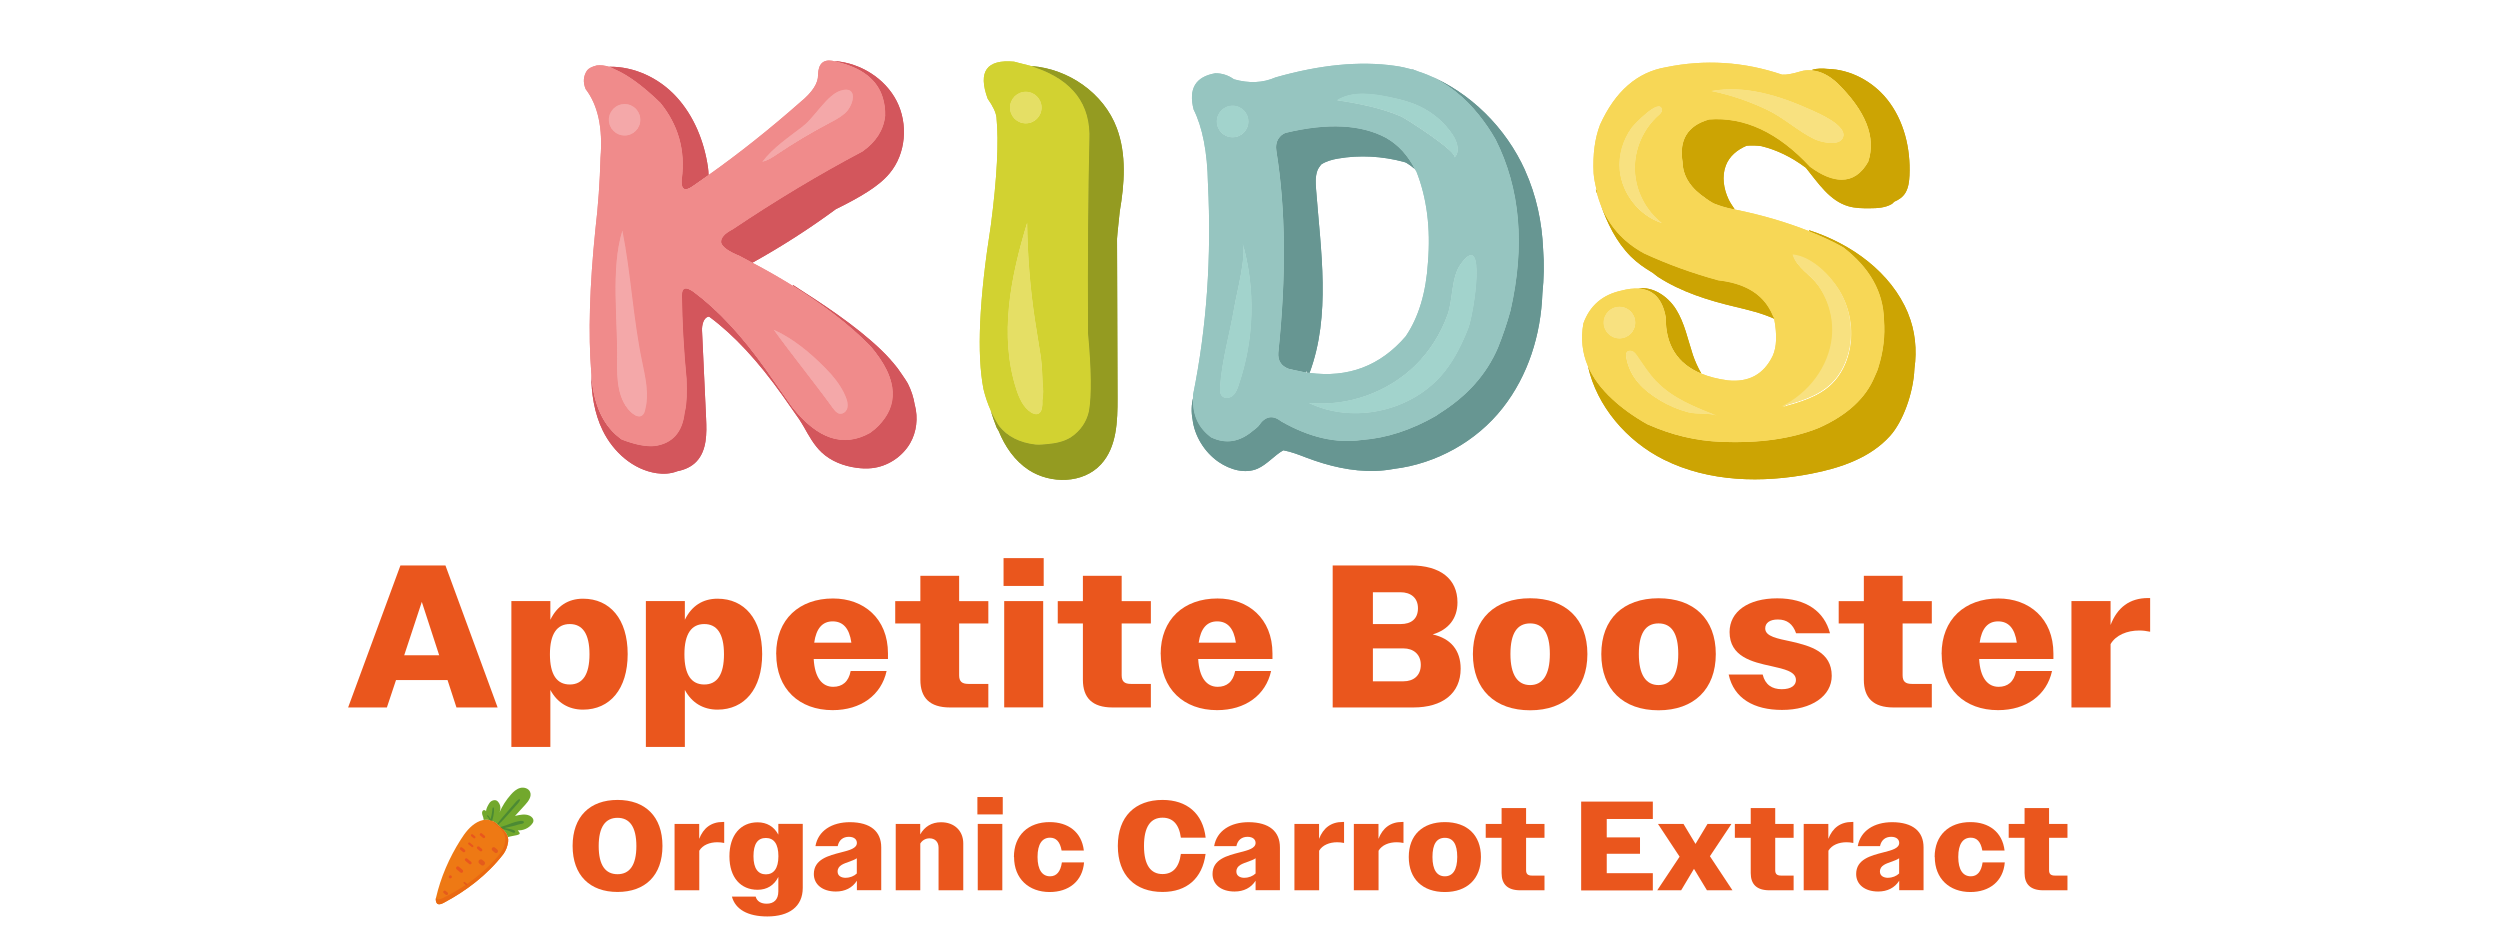 <svg viewBox="0 0 345 130" xmlns="http://www.w3.org/2000/svg" id="Appetite_Booster"><defs><style>.cls-1{fill:#f08b8b;}.cls-2{fill:#ee7914;}.cls-3{fill:#cca403;}.cls-4{fill:#96c5c0;}.cls-5{fill:#a2d3cc;}.cls-6{fill:#ea6912;}.cls-7{fill:#f8e180;}.cls-8{fill:none;}.cls-9{fill:#e9561d;}.cls-10{fill:#e5df65;}.cls-11{fill:#ea561d;}.cls-12{fill:#f4a8a9;}.cls-13{fill:#d3565c;}.cls-14{fill:#f7d756;}.cls-15{fill:#949b21;}.cls-16{fill:#4c8a33;}.cls-17{fill:#72a82d;}.cls-18{fill:#e45b1b;}.cls-19{fill:#d2d231;}.cls-20{fill:#679692;}</style></defs><path d="M194.85,9.55l.03.04c.27.08.53.17.8.26-.28-.09-.55-.22-.83-.3Z" class="cls-20"></path><path d="M180.23,51.41s.09.01.14.02l-.07-.32c-.03.1-.04.2-.07.3Z" class="cls-8"></path><path d="M193.73,22.34c-2.95-.79-6.07-.98-9.08-.46-.82.14-1.65.36-2.33.82-.2.27-.41.53-.53.86-.29.83-.24,1.73-.17,2.6.65,8.49,2.06,17.35-.9,25.29,5.33.71,9.76-.96,13.28-5.05,1.79-2.64,2.81-6.05,3.07-10.23.38-4.69-.15-8.86-1.6-12.53-.06-.12-.15-.2-.21-.32-.37-.33-.77-.62-1.2-.88-.11-.04-.21-.07-.32-.11Z" class="cls-8"></path><path d="M263.32,43.25c-2.36-5.68-7.84-9.61-13.7-11.49l.1.18s-.05-.02-.07-.02c1.7.68,3.3,1.4,4.72,2.22,3.66,2.81,5.54,6.16,5.62,10.03.17,2.17-.09,4.35-.77,6.52-.12.46-.35.88-.53,1.32-1.2,2.9-3.71,5.28-7.71,7.06-3.71,1.49-8.18,2.13-13.42,1.92-3.5-.13-6.9-.94-10.23-2.43-1.92-1.09-3.51-2.24-4.81-3.45-1.56-1.44-2.7-2.96-3.38-4.57,1.22,5.51,5.35,10.34,10.48,12.89,6.21,3.09,13.55,3.26,20.36,1.93,4.01-.78,8.12-2.17,10.85-5.21,1.75-1.94,3.22-5.88,3.36-9.28.37-2.56.11-5.23-.88-7.61Z" class="cls-3"></path><path d="M235.36,27.34c.36.24.7.5,1.12.72.85.34,1.7.6,2.56.77.13.03.23.06.36.08-.3-.46-.62-.9-.86-1.4-.68-1.45-.95-3.17-.38-4.67.49-1.29,1.59-2.19,2.87-2.73.69-.06,1.38-.04,2.06.06,2.09.51,4.13,1.49,6.12,2.98,1.74,2.16,3.29,4.56,5.87,5.31.95.28,1.96.29,2.95.28,1.04,0,2.12-.06,3.02-.58.14-.08.23-.22.35-.32.63-.27,1.19-.64,1.55-1.24.42-.71.52-1.57.56-2.39.17-3.72-.76-7.58-3.08-10.49-1.99-2.49-5.08-4.15-8.23-4.21-.69-.08-1.39-.07-2.07.1v.03s-.05.05-.09.06c.04,0,.08.01.12.02,1.12.12,2.25.67,3.39,1.72,3.96,3.88,5.39,7.5,4.28,10.87-.95,1.69-2.19,2.5-3.69,2.49-1.26,0-2.71-.58-4.36-1.79-4.39-4.73-9.03-6.9-13.93-6.52-2.94.85-4.15,2.81-3.64,5.88.04,1.95,1.13,3.6,3.16,4.96Z" class="cls-3"></path><path d="M226.06,39.81c2.1.1,3.38,1.42,3.83,3.98-.03,3.81,1.6,6.39,4.89,7.75-.47-.81-.86-1.67-1.16-2.55-.71-2.14-1.14-4.41-2.34-6.32-1.12-1.78-3.19-3.18-5.23-2.86Z" class="cls-3"></path><path d="M220.34,26.23l-.12-.06c.07.24.16.48.24.73-.06-.21-.07-.45-.12-.67Z" class="cls-3"></path><path d="M228,37.59c.28.2.54.44.82.63,3.2,2.07,6.91,3.23,10.62,4.11,1.8.43,3.73.89,5.41,1.66,0-.03,0-.05,0-.07-.04-.14-.14-.23-.19-.36-.14-.37-.33-.7-.52-1.03-1.27-2.14-3.57-3.46-7.02-3.85-3.58-.98-6.99-2.21-10.23-3.71-3-1.63-4.97-3.95-6.04-6.88.94,2.7,2.2,5.29,4.2,7.3.88.88,1.89,1.58,2.95,2.21Z" class="cls-3"></path><path d="M142.93,61.36c.58.05,1.09-.03,1.63-.07,1.15-.1,2.24-.33,3.17-.89.69-.45,1.24-.99,1.67-1.6.42-.6.72-1.28.89-2.04.38-2.17.34-5.77-.13-10.8-.04-10.61.02-19.49.19-26.65.22-4.92-2.32-8.26-7.56-10.03-.13-.05-.25-.1-.39-.14-.2-.06-.43-.1-.63-.16-.34-.1-.7-.19-1.06-.27-.26-.06-.5-.14-.77-.2-3.79-.34-5.01,1.36-3.64,5.11.72,1.02,1.13,1.88,1.21,2.56.34,3.41.08,8.37-.77,14.89-1.62,10.27-1.96,17.81-1.02,22.63.26,1.08.61,2.07,1.02,2.99.34.75.71,1.47,1.15,2.12,1.15,1.45,2.83,2.3,5.05,2.56ZM141.56,12.67c1.2,0,2.18.97,2.18,2.18s-.97,2.18-2.18,2.18-2.18-.97-2.18-2.18.97-2.18,2.18-2.18ZM141.75,30.72c.05,4.5.41,9.01,1.08,13.46l.83,5.22c.13,1.14.2,2.28.22,3.43.1.8.13,1.65-.03,2.41,0,.2,0,.41,0,.61-.03.49-.13,1.09-.6,1.26-.31.12-.66-.02-.95-.19-1.08-.68-1.64-1.94-2.04-3.16-2.42-7.44-.8-15.57,1.49-23.05Z" class="cls-19"></path><path d="M227.34,58.55c3.32,1.49,6.73,2.3,10.23,2.43,5.24.21,9.71-.43,13.42-1.92,4-1.78,6.51-4.15,7.71-7.06.18-.44.42-.85.53-1.32.68-2.17.94-4.35.77-6.52-.09-3.88-1.96-7.22-5.62-10.03-1.42-.81-3.03-1.54-4.72-2.22-3-1.2-6.39-2.22-10.26-3-.12-.03-.23-.06-.36-.08-.85-.17-1.71-.43-2.56-.77-.43-.23-.76-.48-1.12-.72-2.03-1.37-3.12-3.01-3.16-4.96-.51-3.07.7-5.03,3.64-5.88,4.9-.38,9.54,1.79,13.93,6.52,1.65,1.21,3.1,1.78,4.36,1.79,1.5,0,2.74-.8,3.69-2.49,1.11-3.37-.32-6.99-4.28-10.87-1.14-1.05-2.27-1.6-3.39-1.72-.04,0-.08-.02-.12-.02-.52-.04-1.03-.02-1.54.14-1.11.34-1.96.49-2.56.45-5.28-1.79-10.63-2.13-16.04-1.02-3.96.68-6.99,3.32-9.08,7.93-.72,1.88-1.02,4.11-.89,6.71.06.83.25,1.56.41,2.32.05.22.06.46.12.67.11.41.25.8.39,1.19,1.08,2.93,3.05,5.25,6.04,6.88,3.24,1.49,6.65,2.73,10.23,3.71,3.46.39,5.76,1.71,7.02,3.85.19.33.38.66.52,1.03.05.13.14.23.19.36,0,.03,0,.05,0,.07.41,2.18.35,3.88-.2,5.1-1.24,2.56-3.3,3.69-6.2,3.39-1.4-.19-2.62-.5-3.67-.94-3.29-1.36-4.93-3.94-4.89-7.75-.45-2.56-1.73-3.88-3.83-3.98-.66-.03-1.41.05-2.24.27-2.64.56-4.41,2.07-5.3,4.54-.38,2.09-.16,4.05.63,5.91.68,1.61,1.82,3.13,3.38,4.57,1.31,1.21,2.89,2.36,4.81,3.45ZM249.88,15.14c1.04.47,4.96,2.13,4.49,3.73-.42,1.46-3.18.73-4.04.31-2.24-1.1-4.16-2.92-6.47-4.02-2.45-1.17-5.03-2.05-7.69-2.6,4.65-.84,9.4.64,13.7,2.58ZM223.52,23.48c-.19-2.06.44-4.17,1.64-5.84.29-.4,3.88-4.22,4.19-2.52.06.31-.22.58-.46.79-2.13,1.88-3.36,4.72-3.27,7.56.09,2.83,1.5,5.6,3.74,7.34-3.14-1.03-5.53-4.03-5.84-7.32ZM250.84,39.31c-.96-1.3-3-2.51-3.38-4.08,2.51.22,5.07,2.73,6.34,4.78,1.52,2.45,2.05,5.49,1.46,8.31-.36,1.74-1.16,3.41-2.43,4.66-1.83,1.8-4.43,2.54-6.91,3.22,3.7-1.79,6.52-5.45,6.95-9.54.27-2.59-.49-5.27-2.03-7.36ZM228.59,52.65c2.23,2.32,5.34,3.55,8.34,4.71-1.08-.42-2.76-.15-3.95-.46-1.34-.35-2.63-.89-3.83-1.6-2.37-1.41-4.25-3.18-4.74-5.98-.04-.24-.07-.5.07-.7.18-.25.56-.27.83-.13s.46.41.63.66c.82,1.21,1.62,2.45,2.63,3.5ZM221.31,44.52c0-1.2.97-2.18,2.18-2.18s2.18.97,2.18,2.18-.97,2.18-2.18,2.18-2.18-.97-2.18-2.18Z" class="cls-14"></path><path d="M126.24,55.9c-.16-1.04-.49-2.05-.97-2.99-.22-.42-1.38-2.06-1.38-2.06-.72-.93-1.52-1.82-2.37-2.63-3.64-3.45-7.88-6.18-12.1-8.9l.04.15c4.19,2.61,7.75,5.32,10.52,8.14.57.61,1.03,1.23,1.45,1.84.74,1.09,1.28,2.18,1.55,3.27.48,1.88.14,3.51-.86,4.95-.52.75-1.16,1.45-2.08,2.08-3.66,2.05-7.24.85-10.74-3.58l-3.58-5.11c-3.32-4.69-6.65-8.26-9.97-10.74-1.11-.81-1.66-.66-1.66.45.04,3.75.26,7.59.64,11.5.08,1.96.02,3.41-.19,4.35-.01.14-.06.25-.08.38-.31,2.63-1.65,4.17-4.08,4.54-1.19.13-2.73-.17-4.6-.89-2.56-1.8-3.95-4.84-4.19-9.07.01,2.71.41,5.43,1.6,7.85,1.45,2.95,4.18,5.39,7.43,5.87.95.14,1.96.08,2.84-.27,1.02-.2,1.98-.61,2.68-1.37,1.41-1.53,1.4-3.84,1.3-5.92-.19-4.03-.37-8.06-.56-12.1-.04-.81.22-1.87.96-1.95.04.03.07.03.11.07,3.34,2.48,6.68,6.08,10.02,10.79l2.33,3.32c.2.33.42.65.61.99.71,1.26,1.41,2.55,2.46,3.55,1.3,1.23,3.05,1.9,4.82,2.14.71.1,1.42.13,2.13.05,2.15-.23,4.16-1.54,5.26-3.41.92-1.58,1.13-3.52.67-5.29Z" class="cls-13"></path><path d="M102.14,35.35c.13.07.24.14.37.2.46.23.86.47,1.31.71,3.99-2.21,7.84-4.68,11.52-7.39,1.54-.77,3.07-1.55,4.51-2.49,1.07-.7,2.1-1.48,2.92-2.47,2.26-2.71,2.58-6.81.97-9.96-1.61-3.14-4.99-5.24-8.51-5.52v.04c3.66.8,5.86,2.49,6.61,5.06.22.75.33,1.55.31,2.45-.21,1.96-1.26,3.6-3.13,4.92-5.97,3.15-11.93,6.73-17.9,10.74-1.15.6-1.68,1.21-1.6,1.85.17.6,1.04,1.21,2.62,1.85Z" class="cls-13"></path><path d="M91.09,14.13c2.51,3.07,3.52,6.58,3,10.55-.13,1.45.36,1.79,1.47,1.02.48-.32.96-.68,1.44-1.01.26-.18.52-.36.78-.55-.01-.35-.03-.71-.08-1.05-.53-3.6-1.95-7.14-4.44-9.81-2.36-2.53-5.76-4.13-9.21-4.07.29.09.64.29.95.43,1.69.75,3.69,2.19,6.07,4.49Z" class="cls-13"></path><path d="M210.47,23.53c-2.65-5.88-7.54-10.78-13.49-13.21,2.74,1.15,5.12,3.03,7.16,5.59.8,1.01,1.56,2.1,2.26,3.33,3.41,6.77,4.09,14.66,2.05,23.65-.47,1.71-1.04,3.41-1.73,5.11-1.58,3.69-4.28,6.68-8.01,9.02-.19.12-.35.26-.55.38-3.41,1.96-6.82,3.07-10.23,3.32-3.54.51-7.24-.34-11.12-2.56-1.19-.94-2.24-.73-3.13.64-.25.27-.51.44-.77.65-1.78,1.51-3.67,1.88-5.69.95-1.86-1.33-2.69-3.2-2.55-5.57-.26.99-.29,2.03-.1,3.03.27,2.3,1.65,4.55,3.6,5.89,1.57,1.07,3.64,1.68,5.38.92,1.31-.58,2.34-1.86,3.55-2.53,1.1.2,2.15.62,3.2,1.02,3.03,1.15,6.25,1.92,9.49,1.83.87-.03,1.74-.13,2.6-.29,5.77-.7,11.35-3.77,14.97-8.39,3.52-4.48,5.28-10.1,5.49-15.82.21-2.03.26-4.07.1-6.09-.15-3.74-.95-7.45-2.49-10.87Z" class="cls-20"></path><path d="M176.42,48.64c-.09,1.11.38,1.85,1.41,2.24.52.14,1.01.23,1.51.33.29.06.6.15.89.19.03-.1.04-.2.07-.3l.07.32c.12.02.23.02.35.03,2.96-7.94,1.55-16.8.9-25.29-.07-.87-.12-1.78.17-2.6.12-.33.33-.59.53-.86.69-.46,1.51-.68,2.33-.82,3.01-.52,6.13-.33,9.08.46.11.03.21.07.32.11.43.26.83.55,1.2.88-.97-1.86-2.26-3.32-3.94-4.28-3.45-1.87-8.1-2.11-13.93-.7-.42.18-.72.44-.93.77-.3.46-.41,1.04-.29,1.79,1.28,7.97,1.36,17.21.26,27.74Z" class="cls-20"></path><path d="M142.39,9.14c.14.04.26.1.39.14,5.24,1.77,7.78,5.1,7.56,10.03-.17,7.16-.24,16.04-.19,26.65.47,5.03.51,8.63.13,10.8-.17.76-.47,1.44-.89,2.04-.43.62-.98,1.15-1.67,1.6-.93.55-2.02.79-3.17.89-.53.04-1.05.12-1.63.07-2.22-.26-3.9-1.11-5.05-2.56-.44-.65-.81-1.37-1.15-2.12.25.79.52,1.56.82,2.32.09.16.19.32.28.48.88,2.16,2.21,4.1,4.14,5.37,3.04,1.98,7.53,1.9,9.98-.78,2.18-2.37,2.29-5.93,2.28-9.15-.02-7.32-.05-14.65-.07-21.97.03-.29.04-.57.07-.86.1-.96.21-1.92.3-2.89.66-3.85.96-7.89-.41-11.54-1.8-4.8-6.66-8.15-11.73-8.54Z" class="cls-15"></path><path d="M167.22,60.4c2.01.93,3.9.57,5.69-.95.26-.22.52-.38.77-.65.89-1.36,1.94-1.58,3.13-.64,3.88,2.21,7.58,3.07,11.12,2.56,3.41-.26,6.82-1.36,10.23-3.32.2-.12.36-.26.55-.38,3.74-2.34,6.43-5.33,8.01-9.02.68-1.7,1.26-3.41,1.73-5.11,2.05-8.99,1.36-16.87-2.05-23.65-.69-1.23-1.46-2.32-2.26-3.33-2.04-2.57-4.42-4.44-7.16-5.59-.42-.18-.86-.32-1.3-.47-.27-.09-.53-.19-.8-.26-.78-.22-1.59-.4-2.42-.51-4.82-.68-10.29-.15-16.43,1.6-1.75.77-3.66.85-5.75.26-.77-.55-1.62-.83-2.56-.83-2.73.47-3.73,2.13-3,4.99,1.23,2.47,1.9,5.88,1.98,10.23.51,10.14-.17,19.86-2.05,29.14-.01.13.01.25,0,.38-.13,2.37.69,4.23,2.55,5.57ZM202.61,45.32c-.84,2.13-1.85,4.21-3.28,6-4.31,5.41-12.5,7.28-18.73,4.28,5.34.52,10.87-1.43,14.7-5.18,2.01-1.97,3.54-4.42,4.48-7.07.71-2.02.49-5.09,1.75-6.85,3.71-5.21,1.87,6.82,1.08,8.82ZM191.82,13.41c1.38.29,2.77.64,4.05,1.24,1.86.86,3.47,2.24,4.61,3.95.64.97,1.08,2.41.2,3.17.73-.63-6.65-5.39-7.34-5.69-2.68-1.16-5.95-1.81-8.83-2.24,2.12-1.35,4.99-.91,7.31-.42ZM176.45,19.12c.21-.32.5-.59.93-.77,5.84-1.41,10.48-1.17,13.93.7,1.68.96,2.97,2.41,3.94,4.28.06.12.15.2.21.32,1.45,3.66,1.98,7.84,1.6,12.53-.26,4.18-1.28,7.59-3.07,10.23-3.51,4.09-7.95,5.76-13.28,5.05-.12-.02-.23-.01-.35-.03-.05,0-.09,0-.14-.02-.29-.05-.59-.13-.89-.19-.5-.1-1-.19-1.51-.33-1.02-.38-1.49-1.13-1.41-2.24,1.11-10.52,1.02-19.77-.26-27.74-.13-.75-.01-1.33.29-1.79ZM170.91,53.23c-.18.51-.38,1.04-.79,1.38-.41.35-1.09.44-1.47.05-.31-.31-.31-.81-.28-1.25.24-3.75,1.35-7.35,1.96-11.05.33-1.98,1.69-6.95,1.14-8.88,1.83,6.43,1.63,13.42-.56,19.73ZM170.1,14.59c1.2,0,2.18.97,2.18,2.18s-.97,2.18-2.18,2.18-2.18-.97-2.18-2.18.97-2.18,2.18-2.18Z" class="cls-4"></path><path d="M225.66,44.52c0-1.2-.97-2.18-2.18-2.18s-2.18.97-2.18,2.18.97,2.18,2.18,2.18,2.18-.97,2.18-2.18Z" class="cls-7"></path><path d="M250.33,19.18c.86.42,3.61,1.15,4.04-.31.46-1.6-3.45-3.26-4.49-3.73-4.3-1.94-9.06-3.43-13.7-2.58,2.66.55,5.24,1.43,7.69,2.6,2.3,1.1,4.22,2.93,6.47,4.02Z" class="cls-7"></path><path d="M224.5,48.62c-.14.2-.11.46-.07.7.49,2.8,2.37,4.57,4.74,5.98,1.19.71,2.48,1.25,3.83,1.6,1.19.31,2.87.05,3.95.46-3-1.16-6.11-2.39-8.34-4.71-1.01-1.05-1.8-2.3-2.63-3.5-.17-.25-.36-.52-.63-.66s-.66-.12-.83.13Z" class="cls-7"></path><path d="M225.62,23.46c-.09-2.83,1.14-5.68,3.27-7.56.24-.21.51-.47.46-.79-.3-1.7-3.9,2.12-4.19,2.52-1.21,1.67-1.84,3.78-1.64,5.84.31,3.29,2.71,6.29,5.84,7.32-2.24-1.74-3.65-4.5-3.74-7.34Z" class="cls-7"></path><path d="M170.33,42.37c-.62,3.69-1.72,7.3-1.96,11.05-.03.44-.03.93.28,1.25.38.39,1.06.3,1.47-.05.41-.35.62-.88.79-1.38,2.2-6.31,2.4-13.31.56-19.73.55,1.93-.81,6.9-1.14,8.88Z" class="cls-5"></path><path d="M170.1,18.94c1.2,0,2.18-.97,2.18-2.18s-.97-2.18-2.18-2.18-2.18.97-2.18,2.18.97,2.18,2.18,2.18Z" class="cls-5"></path><path d="M195.31,50.42c-3.83,3.75-9.36,5.7-14.7,5.18,6.23,3,14.42,1.12,18.73-4.28,1.43-1.79,2.44-3.87,3.28-6,.79-2,2.63-14.02-1.08-8.82-1.26,1.76-1.04,4.83-1.75,6.85-.93,2.65-2.47,5.1-4.48,7.07Z" class="cls-5"></path><path d="M200.68,21.76c.87-.76.44-2.21-.2-3.17-1.14-1.7-2.75-3.08-4.61-3.95-1.28-.6-2.67-.94-4.05-1.24-2.32-.49-5.19-.93-7.31.42,2.88.44,6.15,1.08,8.83,2.24.69.3,8.07,5.05,7.34,5.69Z" class="cls-5"></path><path d="M142.3,56.93c.28.18.64.31.95.19.46-.18.57-.77.6-1.26.01-.2,0-.41,0-.61.16-.77.13-1.62.03-2.41-.03-1.15-.1-2.29-.22-3.43l-.83-5.22c-.67-4.45-1.03-8.96-1.08-13.46-2.29,7.48-3.91,15.61-1.49,23.05.4,1.22.96,2.48,2.04,3.16Z" class="cls-10"></path><path d="M141.56,17.02c1.2,0,2.18-.97,2.18-2.18s-.97-2.18-2.18-2.18-2.18.97-2.18,2.18.97,2.18,2.18,2.18Z" class="cls-10"></path><path d="M85.9,31.78c-1.66,5.28-.63,12.34-.74,17.86-.06,2.68.07,5.76,2.16,7.44.36.29.86.52,1.26.29.27-.16.39-.48.47-.78.59-2.17.06-4.46-.4-6.66-1.25-6-1.55-12.17-2.74-18.15Z" class="cls-12"></path><path d="M86.18,18.71c1.2,0,2.18-.97,2.18-2.18s-.97-2.18-2.18-2.18-2.18.97-2.18,2.18.97,2.18,2.18,2.18Z" class="cls-12"></path><path d="M115.84,57.1c.5.1.99-.34,1.12-.83.12-.5-.03-1.02-.22-1.5-.64-1.57-1.74-2.9-2.93-4.1-2-2.01-4.43-4.06-7.05-5.18,2.62,3.64,5.55,7.21,8.21,10.88.23.32.49.66.88.73Z" class="cls-12"></path><path d="M114.4,17.02c.77-.41,1.57-.8,2.22-1.39,1.29-1.16,1.83-3.9-.61-3.15-1.88.58-3.58,3.65-5.17,4.88-1.99,1.54-4.14,2.95-5.66,4.95.81-.16,1.51-.65,2.19-1.11,2.26-1.53,4.61-2.93,7.03-4.19Z" class="cls-12"></path><path d="M122.98,52.73c-.27-1.09-.81-2.18-1.55-3.27-.42-.61-.88-1.23-1.45-1.84-2.77-2.83-6.33-5.53-10.52-8.14-1.75-1.09-3.63-2.17-5.63-3.22-.44-.23-.85-.47-1.31-.71-.13-.07-.24-.14-.37-.2-1.58-.64-2.45-1.26-2.62-1.85-.09-.64.45-1.26,1.6-1.85,5.96-4,11.93-7.58,17.9-10.74,1.87-1.32,2.92-2.96,3.13-4.92.03-.9-.09-1.7-.31-2.45-.75-2.57-2.95-4.26-6.61-5.06-.13-.03-.24-.07-.37-.09-1.28-.21-1.94.43-1.98,1.92.04,1.15-.77,2.41-2.43,3.77-4.3,3.79-8.52,7.13-12.67,10.07-.26.18-.52.37-.78.55-.48.33-.97.69-1.44,1.01-1.11.77-1.6.43-1.47-1.02.51-3.96-.49-7.48-3-10.55-2.38-2.3-4.38-3.74-6.07-4.49-.32-.14-.66-.34-.95-.43-.63-.19-1.21-.26-1.73-.19-.68.17-1.13.41-1.34.7-.51.77-.58,1.62-.19,2.56,1.7,2.22,2.38,5.37,2.05,9.46-.09,3.37-.32,6.65-.7,9.84-.81,7.88-1,14.49-.58,19.81,0,.07.02.12.02.19.25,4.24,1.64,7.27,4.19,9.07,1.87.72,3.41,1.02,4.6.89,2.43-.36,3.77-1.9,4.08-4.54.02-.14.06-.24.08-.38.21-.94.28-2.38.19-4.35-.38-3.92-.6-7.75-.64-11.5,0-1.11.55-1.26,1.66-.45,3.32,2.47,6.65,6.05,9.97,10.74l3.58,5.11c3.49,4.43,7.07,5.62,10.74,3.58.92-.63,1.56-1.34,2.08-2.08,1-1.44,1.33-3.07.86-4.95ZM110.84,17.37c1.59-1.23,3.29-4.3,5.17-4.88,2.44-.76,1.9,1.98.61,3.15-.65.58-1.44.98-2.22,1.39-2.42,1.27-4.77,2.67-7.03,4.19-.68.46-1.39.95-2.19,1.11,1.52-2,3.67-3.41,5.66-4.95ZM84.01,16.53c0-1.2.97-2.18,2.18-2.18s2.18.97,2.18,2.18-.97,2.18-2.18,2.18-2.18-.97-2.18-2.18ZM89.04,56.6c-.08.3-.2.62-.47.78-.4.23-.9,0-1.26-.29-2.09-1.68-2.21-4.76-2.16-7.44.11-5.52-.91-12.58.74-17.86,1.19,5.98,1.48,12.15,2.74,18.15.46,2.2.99,4.49.4,6.66ZM116.96,56.27c-.12.5-.61.93-1.12.83-.38-.08-.65-.42-.88-.73-2.66-3.67-5.59-7.25-8.21-10.88,2.62,1.13,5.05,3.17,7.05,5.18,1.19,1.2,2.29,2.53,2.93,4.1.19.48.34,1,.22,1.5Z" class="cls-1"></path><path d="M245.85,56.08c2.48-.68,5.07-1.42,6.9-3.22,1.27-1.25,2.06-2.92,2.43-4.66.59-2.82.06-5.86-1.46-8.31-1.27-2.06-3.82-4.56-6.34-4.78.39,1.57,2.42,2.77,3.38,4.08,1.54,2.09,2.3,4.77,2.03,7.36-.43,4.08-3.25,7.75-6.95,9.53Z" class="cls-7"></path><path d="M194.85,9.55l.03.04c.27.08.53.17.8.26-.28-.09-.55-.22-.83-.3Z" class="cls-20"></path><path d="M180.23,51.41s.09.01.14.02l-.07-.32c-.03.1-.04.2-.07.3Z" class="cls-8"></path><path d="M193.73,22.34c-2.95-.79-6.07-.98-9.08-.46-.82.14-1.65.36-2.33.82-.2.27-.41.53-.53.86-.29.83-.24,1.73-.17,2.6.65,8.49,2.06,17.35-.9,25.29,5.33.71,9.76-.96,13.28-5.05,1.79-2.64,2.81-6.05,3.07-10.23.38-4.69-.15-8.86-1.6-12.53-.06-.12-.15-.2-.21-.32-.37-.33-.77-.62-1.2-.88-.11-.04-.21-.07-.32-.11Z" class="cls-8"></path><path d="M263.32,43.25c-2.36-5.68-7.84-9.61-13.7-11.49l.1.18s-.05-.02-.07-.02c1.7.68,3.3,1.4,4.72,2.22,3.66,2.81,5.54,6.16,5.62,10.03.17,2.17-.09,4.35-.77,6.52-.12.46-.35.88-.53,1.32-1.2,2.9-3.71,5.28-7.71,7.06-3.71,1.49-8.18,2.13-13.42,1.92-3.5-.13-6.9-.94-10.23-2.43-1.92-1.09-3.51-2.24-4.81-3.45-1.56-1.44-2.7-2.96-3.38-4.57,1.22,5.51,5.35,10.34,10.48,12.89,6.21,3.09,13.55,3.26,20.36,1.93,4.01-.78,8.12-2.17,10.85-5.21,1.75-1.94,3.22-5.88,3.36-9.28.37-2.56.11-5.23-.88-7.61Z" class="cls-3"></path><path d="M235.36,27.34c.36.24.7.5,1.12.72.85.34,1.7.6,2.56.77.13.03.23.06.36.08-.3-.46-.62-.9-.86-1.4-.68-1.45-.95-3.17-.38-4.67.49-1.29,1.59-2.19,2.87-2.73.69-.06,1.38-.04,2.06.06,2.09.51,4.13,1.49,6.12,2.98,1.74,2.16,3.29,4.56,5.87,5.31.95.28,1.96.29,2.95.28,1.04,0,2.12-.06,3.02-.58.14-.08.23-.22.35-.32.63-.27,1.19-.64,1.55-1.24.42-.71.52-1.57.56-2.39.17-3.72-.76-7.58-3.08-10.49-1.99-2.49-5.08-4.15-8.23-4.21-.69-.08-1.39-.07-2.07.1v.03s-.05.05-.09.06c.04,0,.08.01.12.02,1.12.12,2.25.67,3.39,1.72,3.96,3.88,5.39,7.5,4.28,10.87-.95,1.69-2.19,2.5-3.69,2.49-1.26,0-2.71-.58-4.36-1.79-4.39-4.73-9.03-6.9-13.93-6.52-2.94.85-4.15,2.81-3.64,5.88.04,1.95,1.13,3.6,3.16,4.96Z" class="cls-3"></path><path d="M226.06,39.81c2.1.1,3.38,1.42,3.83,3.98-.03,3.81,1.6,6.39,4.89,7.75-.47-.81-.86-1.67-1.16-2.55-.71-2.14-1.14-4.41-2.34-6.32-1.12-1.78-3.19-3.18-5.23-2.86Z" class="cls-3"></path><path d="M220.34,26.23l-.12-.06c.07.24.16.48.24.73-.06-.21-.07-.45-.12-.67Z" class="cls-3"></path><path d="M228,37.59c.28.2.54.44.82.63,3.2,2.07,6.91,3.23,10.62,4.11,1.8.43,3.73.89,5.41,1.66,0-.03,0-.05,0-.07-.04-.14-.14-.23-.19-.36-.14-.37-.33-.7-.52-1.03-1.27-2.14-3.57-3.46-7.02-3.85-3.58-.98-6.99-2.21-10.23-3.71-3-1.63-4.97-3.95-6.04-6.88.94,2.7,2.2,5.29,4.2,7.3.88.88,1.89,1.58,2.95,2.21Z" class="cls-3"></path><path d="M142.93,61.36c.58.05,1.09-.03,1.63-.07,1.15-.1,2.24-.33,3.17-.89.69-.45,1.24-.99,1.67-1.6.42-.6.72-1.28.89-2.04.38-2.17.34-5.77-.13-10.8-.04-10.61.02-19.49.19-26.65.22-4.92-2.32-8.26-7.56-10.03-.13-.05-.25-.1-.39-.14-.2-.06-.43-.1-.63-.16-.34-.1-.7-.19-1.06-.27-.26-.06-.5-.14-.77-.2-3.79-.34-5.01,1.36-3.64,5.11.72,1.02,1.13,1.88,1.21,2.56.34,3.41.08,8.37-.77,14.89-1.62,10.27-1.96,17.81-1.02,22.63.26,1.08.61,2.07,1.02,2.99.34.75.71,1.47,1.15,2.12,1.15,1.45,2.83,2.3,5.05,2.56ZM141.56,12.67c1.2,0,2.18.97,2.18,2.18s-.97,2.18-2.18,2.18-2.18-.97-2.18-2.18.97-2.18,2.18-2.18ZM141.75,30.72c.05,4.5.41,9.01,1.08,13.46l.83,5.22c.13,1.14.2,2.28.22,3.43.1.8.13,1.65-.03,2.41,0,.2,0,.41,0,.61-.03.49-.13,1.09-.6,1.26-.31.12-.66-.02-.95-.19-1.08-.68-1.64-1.94-2.04-3.16-2.42-7.44-.8-15.57,1.49-23.05Z" class="cls-19"></path><path d="M227.34,58.55c3.32,1.49,6.73,2.3,10.23,2.43,5.24.21,9.71-.43,13.42-1.92,4-1.78,6.51-4.15,7.71-7.06.18-.44.42-.85.53-1.32.68-2.17.94-4.35.77-6.52-.09-3.88-1.96-7.22-5.62-10.03-1.42-.81-3.03-1.54-4.72-2.22-3-1.2-6.39-2.22-10.26-3-.12-.03-.23-.06-.36-.08-.85-.17-1.71-.43-2.56-.77-.43-.23-.76-.48-1.12-.72-2.03-1.37-3.12-3.01-3.16-4.96-.51-3.07.7-5.03,3.64-5.88,4.9-.38,9.54,1.79,13.93,6.52,1.65,1.21,3.1,1.78,4.36,1.79,1.5,0,2.74-.8,3.69-2.49,1.11-3.37-.32-6.99-4.28-10.87-1.14-1.05-2.27-1.6-3.39-1.72-.04,0-.08-.02-.12-.02-.52-.04-1.03-.02-1.54.14-1.11.34-1.96.49-2.56.45-5.28-1.79-10.63-2.13-16.04-1.02-3.96.68-6.99,3.32-9.08,7.93-.72,1.88-1.02,4.11-.89,6.71.06.83.25,1.56.41,2.32.05.22.06.46.12.67.11.41.25.8.39,1.19,1.08,2.93,3.05,5.25,6.04,6.88,3.24,1.49,6.65,2.73,10.23,3.71,3.46.39,5.76,1.71,7.02,3.85.19.33.38.66.52,1.03.05.13.14.23.19.36,0,.03,0,.05,0,.07.41,2.18.35,3.88-.2,5.1-1.24,2.56-3.3,3.69-6.2,3.39-1.4-.19-2.62-.5-3.67-.94-3.29-1.36-4.93-3.94-4.89-7.75-.45-2.56-1.73-3.88-3.83-3.98-.66-.03-1.41.05-2.24.27-2.64.56-4.41,2.07-5.3,4.54-.38,2.09-.16,4.05.63,5.91.68,1.61,1.82,3.13,3.38,4.57,1.31,1.21,2.89,2.36,4.81,3.45ZM249.88,15.14c1.04.47,4.96,2.13,4.49,3.73-.42,1.46-3.18.73-4.04.31-2.24-1.1-4.16-2.92-6.47-4.02-2.45-1.17-5.03-2.05-7.69-2.6,4.65-.84,9.4.64,13.7,2.58ZM223.52,23.48c-.19-2.06.44-4.17,1.64-5.84.29-.4,3.88-4.22,4.19-2.52.06.31-.22.58-.46.79-2.13,1.88-3.36,4.72-3.27,7.56.09,2.83,1.5,5.6,3.74,7.34-3.14-1.03-5.53-4.03-5.84-7.32ZM250.84,39.31c-.96-1.3-3-2.51-3.38-4.08,2.51.22,5.07,2.73,6.34,4.78,1.52,2.45,2.05,5.49,1.46,8.31-.36,1.74-1.16,3.41-2.43,4.66-1.83,1.8-4.43,2.54-6.91,3.22,3.7-1.79,6.52-5.45,6.95-9.54.27-2.59-.49-5.27-2.03-7.36ZM228.59,52.65c2.23,2.32,5.34,3.55,8.34,4.71-1.08-.42-2.76-.15-3.95-.46-1.34-.35-2.63-.89-3.83-1.6-2.37-1.41-4.25-3.18-4.74-5.98-.04-.24-.07-.5.07-.7.18-.25.56-.27.83-.13s.46.41.63.66c.82,1.21,1.62,2.45,2.63,3.5ZM221.31,44.52c0-1.2.97-2.18,2.18-2.18s2.18.97,2.18,2.18-.97,2.18-2.18,2.18-2.18-.97-2.18-2.18Z" class="cls-14"></path><path d="M126.24,55.9c-.16-1.04-.49-2.05-.97-2.99-.22-.42-1.38-2.06-1.38-2.06-.72-.93-1.52-1.82-2.37-2.63-3.64-3.45-7.88-6.18-12.1-8.9l.04.15c4.19,2.61,7.75,5.32,10.52,8.14.57.61,1.03,1.23,1.45,1.84.74,1.09,1.28,2.18,1.55,3.27.48,1.88.14,3.51-.86,4.95-.52.75-1.16,1.45-2.08,2.08-3.66,2.05-7.24.85-10.74-3.58l-3.58-5.11c-3.32-4.69-6.65-8.26-9.97-10.74-1.11-.81-1.66-.66-1.66.45.04,3.75.26,7.59.64,11.5.08,1.96.02,3.41-.19,4.35-.01.14-.06.25-.08.38-.31,2.63-1.65,4.17-4.08,4.54-1.19.13-2.73-.17-4.6-.89-2.56-1.8-3.95-4.84-4.19-9.07.01,2.71.41,5.43,1.6,7.85,1.45,2.95,4.18,5.39,7.43,5.87.95.14,1.96.08,2.84-.27,1.02-.2,1.98-.61,2.68-1.37,1.41-1.53,1.4-3.84,1.3-5.92-.19-4.03-.37-8.06-.56-12.1-.04-.81.22-1.87.96-1.95.04.03.07.03.11.07,3.34,2.48,6.68,6.08,10.02,10.79l2.33,3.32c.2.33.42.65.61.99.71,1.26,1.41,2.55,2.46,3.55,1.3,1.23,3.05,1.9,4.82,2.14.71.1,1.42.13,2.13.05,2.15-.23,4.16-1.54,5.26-3.41.92-1.58,1.13-3.52.67-5.29Z" class="cls-13"></path><path d="M102.14,35.35c.13.07.24.14.37.2.46.23.86.47,1.31.71,3.99-2.21,7.84-4.68,11.52-7.39,1.54-.77,3.07-1.55,4.51-2.49,1.07-.7,2.1-1.48,2.92-2.47,2.26-2.71,2.58-6.81.97-9.96-1.61-3.14-4.99-5.24-8.51-5.52v.04c3.66.8,5.86,2.49,6.61,5.06.22.75.33,1.55.31,2.45-.21,1.96-1.26,3.6-3.13,4.92-5.97,3.15-11.93,6.73-17.9,10.74-1.15.6-1.68,1.21-1.6,1.85.17.6,1.04,1.21,2.62,1.85Z" class="cls-13"></path><path d="M91.09,14.13c2.51,3.07,3.52,6.58,3,10.55-.13,1.45.36,1.79,1.47,1.02.48-.32.96-.68,1.44-1.01.26-.18.52-.36.78-.55-.01-.35-.03-.71-.08-1.05-.53-3.6-1.95-7.14-4.44-9.81-2.36-2.53-5.76-4.13-9.21-4.07.29.09.64.29.95.43,1.69.75,3.69,2.19,6.07,4.49Z" class="cls-13"></path><path d="M210.47,23.53c-2.65-5.88-7.54-10.78-13.49-13.21,2.74,1.15,5.12,3.03,7.16,5.59.8,1.01,1.56,2.1,2.26,3.33,3.41,6.77,4.09,14.66,2.05,23.65-.47,1.71-1.04,3.41-1.73,5.11-1.58,3.69-4.28,6.68-8.01,9.02-.19.12-.35.26-.55.38-3.41,1.96-6.82,3.07-10.23,3.32-3.54.51-7.24-.34-11.12-2.56-1.19-.94-2.24-.73-3.13.64-.25.27-.51.44-.77.65-1.78,1.51-3.67,1.88-5.69.95-1.86-1.33-2.69-3.2-2.55-5.57-.26.99-.29,2.03-.1,3.03.27,2.3,1.65,4.55,3.6,5.89,1.57,1.07,3.64,1.68,5.38.92,1.31-.58,2.34-1.86,3.55-2.53,1.1.2,2.15.62,3.2,1.02,3.03,1.15,6.25,1.92,9.49,1.83.87-.03,1.74-.13,2.6-.29,5.77-.7,11.35-3.77,14.97-8.39,3.52-4.48,5.28-10.1,5.49-15.82.21-2.03.26-4.07.1-6.09-.15-3.74-.95-7.45-2.49-10.87Z" class="cls-20"></path><path d="M176.42,48.64c-.09,1.11.38,1.85,1.41,2.24.52.14,1.01.23,1.51.33.29.06.6.15.89.19.03-.1.04-.2.07-.3l.07.32c.12.02.23.02.35.03,2.96-7.94,1.55-16.8.9-25.29-.07-.87-.12-1.78.17-2.6.12-.33.33-.59.53-.86.69-.46,1.51-.68,2.33-.82,3.01-.52,6.13-.33,9.08.46.11.03.21.07.32.11.43.26.83.55,1.2.88-.97-1.86-2.26-3.32-3.94-4.28-3.45-1.87-8.1-2.11-13.93-.7-.42.18-.72.44-.93.77-.3.46-.41,1.04-.29,1.79,1.28,7.97,1.36,17.21.26,27.74Z" class="cls-20"></path><path d="M142.39,9.14c.14.04.26.1.39.14,5.24,1.77,7.78,5.1,7.56,10.03-.17,7.16-.24,16.04-.19,26.65.47,5.03.51,8.63.13,10.8-.17.76-.47,1.44-.89,2.04-.43.62-.98,1.15-1.67,1.6-.93.55-2.02.79-3.17.89-.53.04-1.05.12-1.63.07-2.22-.26-3.9-1.11-5.05-2.56-.44-.65-.81-1.37-1.15-2.12.25.79.52,1.56.82,2.32.09.16.19.32.28.48.88,2.16,2.21,4.1,4.14,5.37,3.04,1.98,7.53,1.9,9.98-.78,2.18-2.37,2.29-5.93,2.28-9.15-.02-7.32-.05-14.65-.07-21.97.03-.29.04-.57.07-.86.1-.96.21-1.92.3-2.89.66-3.85.96-7.89-.41-11.54-1.8-4.8-6.66-8.15-11.73-8.54Z" class="cls-15"></path><path d="M167.22,60.4c2.01.93,3.9.57,5.69-.95.26-.22.52-.38.77-.65.89-1.36,1.94-1.58,3.13-.64,3.88,2.21,7.58,3.07,11.12,2.56,3.41-.26,6.82-1.36,10.23-3.32.2-.12.36-.26.55-.38,3.74-2.34,6.43-5.33,8.01-9.02.68-1.7,1.26-3.41,1.73-5.11,2.05-8.99,1.36-16.87-2.05-23.65-.69-1.23-1.46-2.32-2.26-3.33-2.04-2.57-4.42-4.44-7.16-5.59-.42-.18-.86-.32-1.3-.47-.27-.09-.53-.19-.8-.26-.78-.22-1.59-.4-2.42-.51-4.82-.68-10.29-.15-16.43,1.6-1.75.77-3.66.85-5.75.26-.77-.55-1.62-.83-2.56-.83-2.73.47-3.73,2.13-3,4.99,1.23,2.47,1.9,5.88,1.98,10.23.51,10.14-.17,19.86-2.05,29.14-.01.13.01.25,0,.38-.13,2.37.69,4.23,2.55,5.57ZM202.61,45.32c-.84,2.13-1.85,4.21-3.28,6-4.31,5.41-12.5,7.28-18.73,4.28,5.34.52,10.87-1.43,14.7-5.18,2.01-1.97,3.54-4.42,4.48-7.07.71-2.02.49-5.09,1.75-6.85,3.71-5.21,1.87,6.82,1.08,8.82ZM191.82,13.41c1.38.29,2.77.64,4.05,1.24,1.86.86,3.47,2.24,4.61,3.95.64.97,1.08,2.41.2,3.17.73-.63-6.65-5.39-7.34-5.69-2.68-1.16-5.95-1.81-8.83-2.24,2.12-1.35,4.99-.91,7.31-.42ZM176.45,19.12c.21-.32.5-.59.93-.77,5.84-1.41,10.48-1.17,13.93.7,1.68.96,2.97,2.41,3.94,4.28.06.12.15.2.21.32,1.45,3.66,1.98,7.84,1.6,12.53-.26,4.18-1.28,7.59-3.07,10.23-3.51,4.09-7.95,5.76-13.28,5.05-.12-.02-.23-.01-.35-.03-.05,0-.09,0-.14-.02-.29-.05-.59-.13-.89-.19-.5-.1-1-.19-1.51-.33-1.02-.38-1.49-1.13-1.41-2.24,1.11-10.52,1.02-19.77-.26-27.74-.13-.75-.01-1.33.29-1.79ZM170.91,53.23c-.18.51-.38,1.04-.79,1.38-.41.35-1.09.44-1.47.05-.31-.31-.31-.81-.28-1.25.24-3.75,1.35-7.35,1.96-11.05.33-1.98,1.69-6.95,1.14-8.88,1.83,6.43,1.63,13.42-.56,19.73ZM170.1,14.59c1.2,0,2.18.97,2.18,2.18s-.97,2.18-2.18,2.18-2.18-.97-2.18-2.18.97-2.18,2.18-2.18Z" class="cls-4"></path><path d="M225.66,44.52c0-1.2-.97-2.18-2.18-2.18s-2.18.97-2.18,2.18.97,2.18,2.18,2.18,2.18-.97,2.18-2.18Z" class="cls-7"></path><path d="M250.33,19.18c.86.42,3.61,1.15,4.04-.31.46-1.6-3.45-3.26-4.49-3.73-4.3-1.94-9.06-3.43-13.7-2.58,2.66.55,5.24,1.43,7.69,2.6,2.3,1.1,4.22,2.93,6.47,4.02Z" class="cls-7"></path><path d="M224.5,48.62c-.14.2-.11.46-.07.7.49,2.8,2.37,4.57,4.74,5.98,1.19.71,2.48,1.25,3.83,1.6,1.19.31,2.87.05,3.95.46-3-1.16-6.11-2.39-8.34-4.71-1.01-1.05-1.8-2.3-2.63-3.5-.17-.25-.36-.52-.63-.66s-.66-.12-.83.13Z" class="cls-7"></path><path d="M225.62,23.46c-.09-2.83,1.14-5.68,3.27-7.56.24-.21.51-.47.46-.79-.3-1.7-3.9,2.12-4.19,2.52-1.21,1.67-1.84,3.78-1.64,5.84.31,3.29,2.71,6.29,5.84,7.32-2.24-1.74-3.65-4.5-3.74-7.34Z" class="cls-7"></path><path d="M170.33,42.37c-.62,3.69-1.72,7.3-1.96,11.05-.03.44-.03.93.28,1.25.38.39,1.06.3,1.47-.05.41-.35.62-.88.79-1.38,2.2-6.31,2.4-13.31.56-19.73.55,1.93-.81,6.9-1.14,8.88Z" class="cls-5"></path><path d="M170.1,18.94c1.2,0,2.18-.97,2.18-2.18s-.97-2.18-2.18-2.18-2.18.97-2.18,2.18.97,2.18,2.18,2.18Z" class="cls-5"></path><path d="M195.31,50.42c-3.83,3.75-9.36,5.7-14.7,5.18,6.23,3,14.42,1.12,18.73-4.28,1.43-1.79,2.44-3.87,3.28-6,.79-2,2.63-14.02-1.08-8.82-1.26,1.76-1.04,4.83-1.75,6.85-.93,2.65-2.47,5.1-4.48,7.07Z" class="cls-5"></path><path d="M200.68,21.76c.87-.76.44-2.21-.2-3.17-1.14-1.7-2.75-3.08-4.61-3.95-1.28-.6-2.67-.94-4.05-1.24-2.32-.49-5.19-.93-7.31.42,2.88.44,6.15,1.08,8.83,2.24.69.3,8.07,5.05,7.34,5.69Z" class="cls-5"></path><path d="M142.3,56.93c.28.18.64.31.95.19.46-.18.57-.77.6-1.26.01-.2,0-.41,0-.61.16-.77.13-1.62.03-2.41-.03-1.15-.1-2.29-.22-3.43l-.83-5.22c-.67-4.45-1.03-8.96-1.08-13.46-2.29,7.48-3.91,15.61-1.49,23.05.4,1.22.96,2.48,2.04,3.16Z" class="cls-10"></path><path d="M141.56,17.02c1.2,0,2.18-.97,2.18-2.18s-.97-2.18-2.18-2.18-2.18.97-2.18,2.18.97,2.18,2.18,2.18Z" class="cls-10"></path><path d="M85.9,31.78c-1.66,5.28-.63,12.34-.74,17.86-.06,2.68.07,5.76,2.16,7.44.36.29.86.52,1.26.29.27-.16.39-.48.47-.78.59-2.17.06-4.46-.4-6.66-1.25-6-1.55-12.17-2.74-18.15Z" class="cls-12"></path><path d="M86.18,18.71c1.2,0,2.18-.97,2.18-2.18s-.97-2.18-2.18-2.18-2.18.97-2.18,2.18.97,2.18,2.18,2.18Z" class="cls-12"></path><path d="M115.84,57.1c.5.1.99-.34,1.12-.83.12-.5-.03-1.02-.22-1.5-.64-1.57-1.74-2.9-2.93-4.1-2-2.01-4.43-4.06-7.05-5.18,2.62,3.64,5.55,7.21,8.21,10.88.23.32.49.66.88.73Z" class="cls-12"></path><path d="M114.4,17.02c.77-.41,1.57-.8,2.22-1.39,1.29-1.16,1.83-3.9-.61-3.15-1.88.58-3.58,3.65-5.17,4.88-1.99,1.54-4.14,2.95-5.66,4.95.81-.16,1.51-.65,2.19-1.11,2.26-1.53,4.61-2.93,7.03-4.19Z" class="cls-12"></path><path d="M122.98,52.73c-.27-1.09-.81-2.18-1.55-3.27-.42-.61-.88-1.23-1.45-1.84-2.77-2.83-6.33-5.53-10.52-8.14-1.75-1.09-3.63-2.17-5.63-3.22-.44-.23-.85-.47-1.31-.71-.13-.07-.24-.14-.37-.2-1.58-.64-2.45-1.26-2.62-1.85-.09-.64.45-1.26,1.6-1.85,5.96-4,11.93-7.58,17.9-10.74,1.87-1.32,2.92-2.96,3.13-4.92.03-.9-.09-1.7-.31-2.45-.75-2.57-2.95-4.26-6.61-5.06-.13-.03-.24-.07-.37-.09-1.28-.21-1.94.43-1.98,1.92.04,1.15-.77,2.41-2.43,3.77-4.3,3.79-8.52,7.13-12.67,10.07-.26.18-.52.37-.78.55-.48.33-.97.69-1.44,1.01-1.11.77-1.6.43-1.47-1.02.51-3.96-.49-7.48-3-10.55-2.38-2.3-4.38-3.74-6.07-4.49-.32-.14-.66-.34-.95-.43-.63-.19-1.21-.26-1.73-.19-.68.17-1.13.41-1.34.7-.51.77-.58,1.62-.19,2.56,1.7,2.22,2.38,5.37,2.05,9.46-.09,3.37-.32,6.65-.7,9.84-.81,7.88-1,14.49-.58,19.81,0,.07.02.12.02.19.25,4.24,1.64,7.27,4.19,9.07,1.87.72,3.41,1.02,4.6.89,2.43-.36,3.77-1.9,4.08-4.54.02-.14.06-.24.08-.38.21-.94.28-2.38.19-4.35-.38-3.92-.6-7.75-.64-11.5,0-1.11.55-1.26,1.66-.45,3.32,2.47,6.65,6.05,9.97,10.74l3.58,5.11c3.49,4.43,7.07,5.62,10.74,3.58.92-.63,1.56-1.34,2.08-2.08,1-1.44,1.33-3.07.86-4.95ZM110.84,17.37c1.59-1.23,3.29-4.3,5.17-4.88,2.44-.76,1.9,1.98.61,3.15-.65.58-1.44.98-2.22,1.39-2.42,1.27-4.77,2.67-7.03,4.19-.68.46-1.39.95-2.19,1.11,1.52-2,3.67-3.41,5.66-4.95ZM84.01,16.53c0-1.2.97-2.18,2.18-2.18s2.18.97,2.18,2.18-.97,2.18-2.18,2.18-2.18-.97-2.18-2.18ZM89.04,56.6c-.08.3-.2.62-.47.78-.4.23-.9,0-1.26-.29-2.09-1.68-2.21-4.76-2.16-7.44.11-5.52-.91-12.58.74-17.86,1.19,5.98,1.48,12.15,2.74,18.15.46,2.2.99,4.49.4,6.66ZM116.96,56.27c-.12.5-.61.93-1.12.83-.38-.08-.65-.42-.88-.73-2.66-3.67-5.59-7.25-8.21-10.88,2.62,1.13,5.05,3.17,7.05,5.18,1.19,1.2,2.29,2.53,2.93,4.1.19.48.34,1,.22,1.5Z" class="cls-1"></path><path d="M245.85,56.08c2.48-.68,5.07-1.42,6.9-3.22,1.27-1.25,2.06-2.92,2.43-4.66.59-2.82.06-5.86-1.46-8.31-1.27-2.06-3.82-4.56-6.34-4.78.39,1.57,2.42,2.77,3.38,4.08,1.54,2.09,2.3,4.77,2.03,7.36-.43,4.08-3.25,7.75-6.95,9.53Z" class="cls-7"></path><path d="M55.25,78.03h6.22l7.2,19.6h-5.68l-1.23-3.78h-7.11l-1.26,3.78h-5.35l7.22-19.6ZM55.78,90.43h4.84l-.03-.06-2.38-7.31-2.41,7.31-.03.06Z" class="cls-11"></path><path d="M70.57,82.95h5.38v2.58c.92-1.9,2.46-2.91,4.51-2.91,3.7,0,6.16,2.8,6.16,7.64s-2.46,7.67-6.16,7.67c-1.99,0-3.56-.95-4.51-2.72v7.87h-5.38v-20.13ZM81.35,90.29c0-2.86-.98-4.17-2.72-4.17s-2.74,1.32-2.74,4.17.98,4.17,2.74,4.17,2.72-1.34,2.72-4.17Z" class="cls-11"></path><path d="M89.13,82.95h5.38v2.58c.92-1.9,2.46-2.91,4.51-2.91,3.7,0,6.16,2.8,6.16,7.64s-2.46,7.67-6.16,7.67c-1.99,0-3.56-.95-4.51-2.72v7.87h-5.38v-20.13ZM99.91,90.29c0-2.86-.98-4.17-2.72-4.17s-2.74,1.32-2.74,4.17.98,4.17,2.74,4.17,2.72-1.34,2.72-4.17Z" class="cls-11"></path><path d="M107.11,90.26c0-4.82,3.22-7.67,7.84-7.67,4.23,0,7.59,2.74,7.59,7.59v.76h-10.25c.14,2.6,1.18,3.84,2.69,3.84,1.23,0,2.13-.67,2.41-2.18h4.96c-.73,3.33-3.56,5.4-7.45,5.4-4.59,0-7.78-2.91-7.78-7.73ZM112.37,88.69h5.12c-.28-2.02-1.18-2.94-2.58-2.94s-2.27.95-2.55,2.94Z" class="cls-11"></path><path d="M127.01,93.82v-7.78h-3.47v-3.08h3.47v-3.5h5.35v3.5h4.03v3.08h-4.03v7.14c0,.87.39,1.2,1.29,1.2h2.74v3.25h-5.29c-2.8,0-4.09-1.34-4.09-3.81Z" class="cls-11"></path><path d="M138.49,77.02h5.54v3.84h-5.54v-3.84ZM138.58,82.95h5.38v14.67h-5.38v-14.67Z" class="cls-11"></path><path d="M149.44,93.82v-7.78h-3.47v-3.08h3.47v-3.5h5.35v3.5h4.03v3.08h-4.03v7.14c0,.87.39,1.2,1.29,1.2h2.74v3.25h-5.29c-2.8,0-4.09-1.34-4.09-3.81Z" class="cls-11"></path><path d="M160.17,90.26c0-4.82,3.22-7.67,7.84-7.67,4.23,0,7.59,2.74,7.59,7.59v.76h-10.25c.14,2.6,1.18,3.84,2.69,3.84,1.23,0,2.13-.67,2.41-2.18h4.96c-.73,3.33-3.56,5.4-7.45,5.4-4.59,0-7.78-2.91-7.78-7.73ZM165.43,88.69h5.12c-.28-2.02-1.18-2.94-2.58-2.94s-2.27.95-2.55,2.94Z" class="cls-11"></path><path d="M183.91,78.03h10.78c4.06,0,6.44,1.85,6.44,5.1,0,2.24-1.26,3.78-3.42,4.42,2.49.56,3.86,2.18,3.86,4.73,0,3.42-2.52,5.35-6.52,5.35h-11.14v-19.6ZM189.46,81.72v4.4h3.84c1.43,0,2.38-.7,2.38-2.18s-1.04-2.21-2.41-2.21h-3.81ZM189.46,89.48v4.54h4.23c1.37,0,2.38-.78,2.38-2.27s-1.06-2.27-2.38-2.27h-4.23Z" class="cls-11"></path><path d="M203.26,90.26c0-4.87,3.05-7.7,7.9-7.7s7.9,2.83,7.9,7.7-3.05,7.76-7.9,7.76-7.9-2.86-7.9-7.76ZM208.44,90.26c0,2.86.98,4.28,2.72,4.28s2.72-1.43,2.72-4.28-.92-4.23-2.72-4.23-2.72,1.37-2.72,4.23Z" class="cls-11"></path><path d="M220.98,90.26c0-4.87,3.05-7.7,7.9-7.7s7.9,2.83,7.9,7.7-3.05,7.76-7.9,7.76-7.9-2.86-7.9-7.76ZM226.16,90.26c0,2.86.98,4.28,2.72,4.28s2.72-1.43,2.72-4.28-.92-4.23-2.72-4.23-2.72,1.37-2.72,4.23Z" class="cls-11"></path><path d="M238.57,93.09h4.68c.34,1.4,1.29,2.02,2.63,2.02s1.96-.56,1.96-1.26c0-1.18-1.57-1.51-3.42-1.93-2.6-.56-5.74-1.29-5.74-4.7,0-2.83,2.58-4.65,6.58-4.65s6.5,1.82,7.28,4.82h-4.68c-.45-1.29-1.26-1.9-2.52-1.9-1.12,0-1.74.48-1.74,1.23,0,1.12,1.68,1.4,3.64,1.82,2.55.59,5.54,1.4,5.54,4.73,0,2.77-2.77,4.7-6.86,4.7-3.86,0-6.64-1.57-7.36-4.87Z" class="cls-11"></path><path d="M257.21,93.82v-7.78h-3.47v-3.08h3.47v-3.5h5.35v3.5h4.03v3.08h-4.03v7.14c0,.87.39,1.2,1.29,1.2h2.74v3.25h-5.29c-2.8,0-4.09-1.34-4.09-3.81Z" class="cls-11"></path><path d="M267.94,90.26c0-4.82,3.22-7.67,7.84-7.67,4.23,0,7.59,2.74,7.59,7.59v.76h-10.25c.14,2.6,1.18,3.84,2.69,3.84,1.23,0,2.13-.67,2.41-2.18h4.96c-.73,3.33-3.56,5.4-7.45,5.4-4.59,0-7.78-2.91-7.78-7.73ZM273.2,88.69h5.12c-.28-2.02-1.18-2.94-2.58-2.94s-2.27.95-2.55,2.94Z" class="cls-11"></path><path d="M285.86,82.95h5.4v3.3c.92-2.41,2.63-3.72,5.18-3.72h.28v4.65c-.5-.11-1.01-.17-1.51-.17-1.65,0-3.22.62-3.95,1.88v8.74h-5.4v-14.67Z" class="cls-11"></path><path d="M79.02,116.74c0-4.07,2.4-6.35,6.2-6.35s6.2,2.27,6.2,6.35-2.39,6.35-6.2,6.35-6.2-2.29-6.2-6.35ZM87.82,116.76c0-2.68-.95-3.9-2.6-3.9s-2.6,1.22-2.6,3.9.95,3.88,2.6,3.88,2.6-1.22,2.6-3.88Z" class="cls-11"></path><path d="M93.08,113.7h3.41v2.06c.58-1.5,1.66-2.33,3.27-2.33h.18v2.9c-.32-.07-.64-.1-.95-.1-1.04,0-2.03.38-2.49,1.17v5.46h-3.41v-9.16Z" class="cls-11"></path><path d="M100.99,123.73h3.29c.18.67.76.98,1.52.98.97,0,1.61-.54,1.61-1.7v-1.99c-.58,1.15-1.56,1.77-2.86,1.77-2.33,0-3.89-1.68-3.89-4.62s1.56-4.69,3.89-4.69c1.27,0,2.26.58,2.86,1.7v-1.49h3.37v8.83c0,2.62-1.91,3.95-4.89,3.95-2.7,0-4.42-.98-4.89-2.75ZM103.98,118.16c0,1.7.64,2.5,1.71,2.5s1.73-.8,1.73-2.5-.62-2.52-1.73-2.52-1.71.79-1.71,2.52Z" class="cls-11"></path><path d="M112.31,120.62c0-2.05,2.05-2.55,3.75-2.99,1.18-.3,2.19-.56,2.19-1.31,0-.44-.34-.84-1.11-.84s-1.36.42-1.54,1.29h-3.07c.37-2.13,2.26-3.31,4.77-3.31,2.84.02,4.31,1.28,4.31,3.48v5.91h-3.36v-1.31c-.62.98-1.64,1.49-2.9,1.49-1.85,0-3.04-.98-3.04-2.41ZM116.72,121.13c.58,0,1.15-.23,1.52-.59v-2.1c-.27.19-.62.31-.95.44-.83.3-1.7.53-1.7,1.4,0,.58.49.86,1.13.86Z" class="cls-11"></path><path d="M123.6,113.7h3.39v1.45c.6-1.07,1.57-1.68,2.88-1.68,1.84,0,3.06,1.19,3.06,2.92v6.47h-3.41v-5.88c0-.82-.51-1.29-1.25-1.29-.57,0-1.02.3-1.27.72v6.45h-3.39v-9.16Z" class="cls-11"></path><path d="M134.88,109.99h3.5v2.4h-3.5v-2.4ZM134.93,113.7h3.39v9.16h-3.39v-9.16Z" class="cls-11"></path><path d="M139.92,118.28c0-3.04,2-4.83,4.93-4.83,2.54,0,4.42,1.35,4.72,3.92h-3.07c-.21-1.21-.76-1.77-1.59-1.77-1.08,0-1.73.86-1.73,2.66s.67,2.67,1.73,2.67c.9,0,1.45-.65,1.63-1.92h3.06c-.21,2.61-2.12,4.09-4.75,4.09-2.86,0-4.91-1.82-4.91-4.83Z" class="cls-11"></path><path d="M162.96,115.6c-.25-1.89-1.15-2.76-2.53-2.76-1.63,0-2.56,1.22-2.56,3.9s.95,3.88,2.56,3.88c1.38,0,2.28-.87,2.53-2.78h3.41c-.44,3.38-2.6,5.25-5.94,5.25-3.78,0-6.17-2.29-6.17-6.35s2.39-6.35,6.17-6.35c3.34,0,5.57,1.85,5.95,5.21h-3.43Z" class="cls-11"></path><path d="M167.33,120.62c0-2.05,2.05-2.55,3.75-2.99,1.18-.3,2.19-.56,2.19-1.31,0-.44-.34-.84-1.11-.84s-1.36.42-1.54,1.29h-3.07c.37-2.13,2.26-3.31,4.77-3.31,2.84.02,4.31,1.28,4.31,3.48v5.91h-3.36v-1.31c-.62.98-1.64,1.49-2.9,1.49-1.86,0-3.04-.98-3.04-2.41ZM171.75,121.13c.58,0,1.15-.23,1.52-.59v-2.1c-.26.19-.62.31-.95.44-.83.3-1.7.53-1.7,1.4,0,.58.49.86,1.13.86Z" class="cls-11"></path><path d="M178.62,113.7h3.41v2.06c.58-1.5,1.66-2.33,3.27-2.33h.18v2.9c-.32-.07-.64-.1-.95-.1-1.04,0-2.03.38-2.49,1.17v5.46h-3.41v-9.16Z" class="cls-11"></path><path d="M186.82,113.7h3.41v2.06c.58-1.5,1.66-2.33,3.27-2.33h.18v2.9c-.32-.07-.64-.1-.95-.1-1.04,0-2.03.38-2.49,1.17v5.46h-3.41v-9.16Z" class="cls-11"></path><path d="M194.41,118.26c0-3.04,1.93-4.81,4.98-4.81s4.98,1.77,4.98,4.81-1.93,4.84-4.98,4.84-4.98-1.78-4.98-4.84ZM197.68,118.26c0,1.78.62,2.67,1.71,2.67s1.71-.89,1.71-2.67-.58-2.64-1.71-2.64-1.71.86-1.71,2.64Z" class="cls-11"></path><path d="M207.22,120.48v-4.86h-2.19v-1.92h2.19v-2.19h3.38v2.19h2.54v1.92h-2.54v4.46c0,.54.25.75.81.75h1.73v2.03h-3.34c-1.77,0-2.58-.84-2.58-2.38Z" class="cls-11"></path><path d="M218.2,110.62h9.89v2.4h-6.36v2.54h4.59v2.26h-4.59v2.68h6.36v2.38h-9.89v-12.24Z" class="cls-11"></path><path d="M231.79,118.23l-2.99-4.53h3.52l1.66,2.76,1.66-2.76h3.3l-2.97,4.46,3.11,4.7h-3.52l-1.79-2.96-1.77,2.96h-3.3l3.08-4.63Z" class="cls-11"></path><path d="M241.6,120.48v-4.86h-2.19v-1.92h2.19v-2.19h3.38v2.19h2.54v1.92h-2.54v4.46c0,.54.25.75.81.75h1.73v2.03h-3.34c-1.77,0-2.58-.84-2.58-2.38Z" class="cls-11"></path><path d="M248.9,113.7h3.41v2.06c.58-1.5,1.66-2.33,3.27-2.33h.18v2.9c-.32-.07-.64-.1-.95-.1-1.04,0-2.03.38-2.49,1.17v5.46h-3.41v-9.16Z" class="cls-11"></path><path d="M256.15,120.62c0-2.05,2.05-2.55,3.75-2.99,1.18-.3,2.19-.56,2.19-1.31,0-.44-.34-.84-1.11-.84s-1.36.42-1.54,1.29h-3.07c.37-2.13,2.26-3.31,4.77-3.31,2.84.02,4.31,1.28,4.31,3.48v5.91h-3.36v-1.31c-.62.98-1.64,1.49-2.9,1.49-1.86,0-3.04-.98-3.04-2.41ZM260.56,121.13c.58,0,1.15-.23,1.52-.59v-2.1c-.26.19-.62.31-.95.44-.83.3-1.7.53-1.7,1.4,0,.58.5.86,1.13.86Z" class="cls-11"></path><path d="M266.98,118.28c0-3.04,2-4.83,4.93-4.83,2.54,0,4.42,1.35,4.72,3.92h-3.07c-.21-1.21-.76-1.77-1.59-1.77-1.08,0-1.73.86-1.73,2.66s.67,2.67,1.73,2.67c.9,0,1.45-.65,1.63-1.92h3.06c-.21,2.61-2.12,4.09-4.75,4.09-2.86,0-4.91-1.82-4.91-4.83Z" class="cls-11"></path><path d="M279.39,120.48v-4.86h-2.19v-1.92h2.19v-2.19h3.38v2.19h2.54v1.92h-2.54v4.46c0,.54.25.75.81.75h1.73v2.03h-3.34c-1.77,0-2.58-.84-2.58-2.38Z" class="cls-11"></path><path d="M71.69,114.89c-.08-.1-.15-.2-.23-.3.74.04,1.49-.29,1.95-.87.1-.12.19-.26.2-.42.04-.32-.24-.61-.53-.74-.62-.28-1.34-.12-2.01.04.47-.51.93-1.02,1.4-1.53.46-.5.96-1.19.67-1.81-.22-.48-.85-.66-1.36-.52-.51.14-.92.51-1.27.91-.66.74-1.2,1.58-1.59,2.49.25-.59.15-1.15-.25-1.56-.31-.31-.88-.13-1.12.23-.22.34-.45.74-.48,1.15-.04-.15-.29-.23-.42-.11-.16.15-.14.4-.08.61.07.21.17.41.15.63l.08.06c.7-.1,1.4.13,1.99.78.55.43,1.09.92,1.28,1.57l.02.02c.77-.24,1.84-.24,1.6-.61Z" class="cls-17"></path><path d="M68.77,113.8c.56-.49,1.05-1.08,1.55-1.63.25-.28.5-.56.75-.85.24-.27.54-.55.69-.88.05-.11-.08-.19-.17-.13-.29.18-.53.51-.76.77-.25.28-.5.57-.74.85-.49.57-1.01,1.13-1.43,1.75-.05.07.04.17.11.11h0Z" class="cls-16"></path><path d="M72.23,113.35c-.22-.14-.54-.05-.78,0-.28.06-.56.14-.82.24s-.55.22-.83.31-.58.17-.86.28c-.15.06-.08.28.07.26.36-.03.69.03,1.02.15.16.06.31.12.47.18.14.06.31.17.47.15.11-.02.16-.14.1-.23-.1-.14-.33-.18-.48-.23-.17-.05-.34-.08-.51-.11-.36-.06-.71-.11-1.07-.18v.27c.28-.06.55-.15.82-.22.29-.08.57-.14.87-.2.27-.05.53-.14.79-.22.12-.04.24-.07.37-.09.13-.02.27-.03.38-.12.07-.06.09-.19,0-.25h0Z" class="cls-16"></path><path d="M67.98,111.5c-.05.33-.08.66-.14.98-.03.16-.07.31-.12.46-.03.08-.05.16-.08.24-.03.08-.08.16-.07.25l.23-.09c-.06-.07-.06-.14-.09-.22s-.06-.17-.11-.24c-.04-.07-.08-.14-.13-.2-.05-.06-.11-.14-.18-.17-.05-.02-.12.03-.09.09.03.07.09.11.14.16s.09.12.13.18c.06.11.18.31.11.43-.06.11.11.24.2.15.07-.06.09-.15.12-.23.03-.08.05-.16.08-.24.05-.17.09-.34.12-.52.06-.34.11-.69.05-1.03-.02-.1-.15-.1-.17,0h0Z" class="cls-16"></path><path d="M68.79,113.92c-.84-.93-1.93-.99-2.92-.46s-1.71,1.48-2.31,2.44c-1.58,2.49-2.74,5.18-3.39,7.99-.06.25-.01.61.14.78.21.24.62.09.92-.07,3.1-1.64,6.02-3.86,8.22-6.7.36-.47.6-1.12.67-1.68.14-1.03-.59-1.72-1.34-2.3" class="cls-2"></path><path d="M70.12,116.22c.14-1.03-.59-1.72-1.34-2.3-.31-.34-.65-.56-1.01-.69.18.12.36.27.53.45.78.6,1.53,1.32,1.43,2.33-.05.55-.27,1.19-.61,1.63-.28.36-.57.71-.88,1.05-1.99,2.21-4.49,3.95-7.15,5.25-.3.15-.71.27-.93.03,0,0-.01-.02-.02-.03-.04.24.01.56.15.72.21.24.62.09.92-.07,3.1-1.64,6.02-3.86,8.22-6.7.36-.47.6-1.12.67-1.68Z" class="cls-6"></path><path d="M68.28,117.66l-.33-.28c-.11-.09-.13-.26-.03-.38h0c.09-.11.26-.13.38-.03l.33.28c.11.09.13.26.03.38h0c-.09.11-.26.13-.38.03Z" class="cls-18"></path><path d="M66.39,119.37l-.24-.2c-.14-.11-.16-.32-.04-.46h0c.11-.14.32-.16.46-.04l.24.2c.14.11.16.32.04.46h0c-.11.14-.32.16-.46.04Z" class="cls-18"></path><rect transform="translate(-72.58 91.81) rotate(-50.3)" ry=".2" rx=".2" height=".75" width=".4" y="122.84" x="61.29" class="cls-18"></rect><path d="M64.32,122.18l-.32-.27c-.05-.04-.06-.12-.02-.17h0c.04-.05.12-.06.17-.02l.32.27c.05.04.06.12.02.17h0c-.04.05-.12.06-.17.02Z" class="cls-18"></path><path d="M66.65,115.62l-.38-.32c-.08-.06-.09-.18-.02-.26h0c.06-.08.18-.09.26-.02l.38.32c.08.06.09.18.02.26h0c-.06.08-.18.09-.26.02Z" class="cls-9"></path><path d="M66.24,117.45l-.36-.3c-.08-.07-.1-.2-.03-.28h0c.07-.08.2-.1.28-.03l.36.3c.08.07.1.2.03.28h0c-.07.08-.2.1-.28.03Z" class="cls-9"></path><path d="M65.09,116.88l-.44-.36c-.06-.05-.07-.15-.02-.21h0c.05-.06.15-.07.21-.02l.44.36c.06.05.07.15.02.21h0c-.05.06-.15.07-.21.02Z" class="cls-9"></path><path d="M64.76,119.24l-.54-.45c-.08-.07-.1-.19-.03-.28h0c.07-.08.19-.1.28-.03l.54.45c.08.07.1.19.03.28h0c-.07.08-.19.1-.28.03Z" class="cls-9"></path><path d="M63.53,120.4l-.51-.43c-.1-.08-.11-.23-.03-.33h0c.08-.1.23-.11.33-.03l.51.43c.1.08.11.23.03.33h0c-.08.1-.23.11-.33.03Z" class="cls-9"></path><path d="M62.01,121.17h0c-.09-.08-.1-.21-.03-.3h0c.08-.09.21-.1.3-.03h0c.09.08.1.21.03.3h0c-.08.09-.21.1-.3.03Z" class="cls-9"></path><path d="M65.35,115.66l-.31-.26c-.07-.06-.08-.16-.02-.23h0c.06-.07.16-.08.23-.02l.31.26c.07.06.08.16.02.23h0c-.06.07-.16.08-.23.02Z" class="cls-9"></path><path d="M63.89,117.57l-.36-.3c-.08-.07-.1-.2-.03-.28h0c.07-.08.2-.1.28-.03l.36.3c.08.07.1.2.03.28h0c-.07.08-.2.1-.28.03Z" class="cls-9"></path></svg>